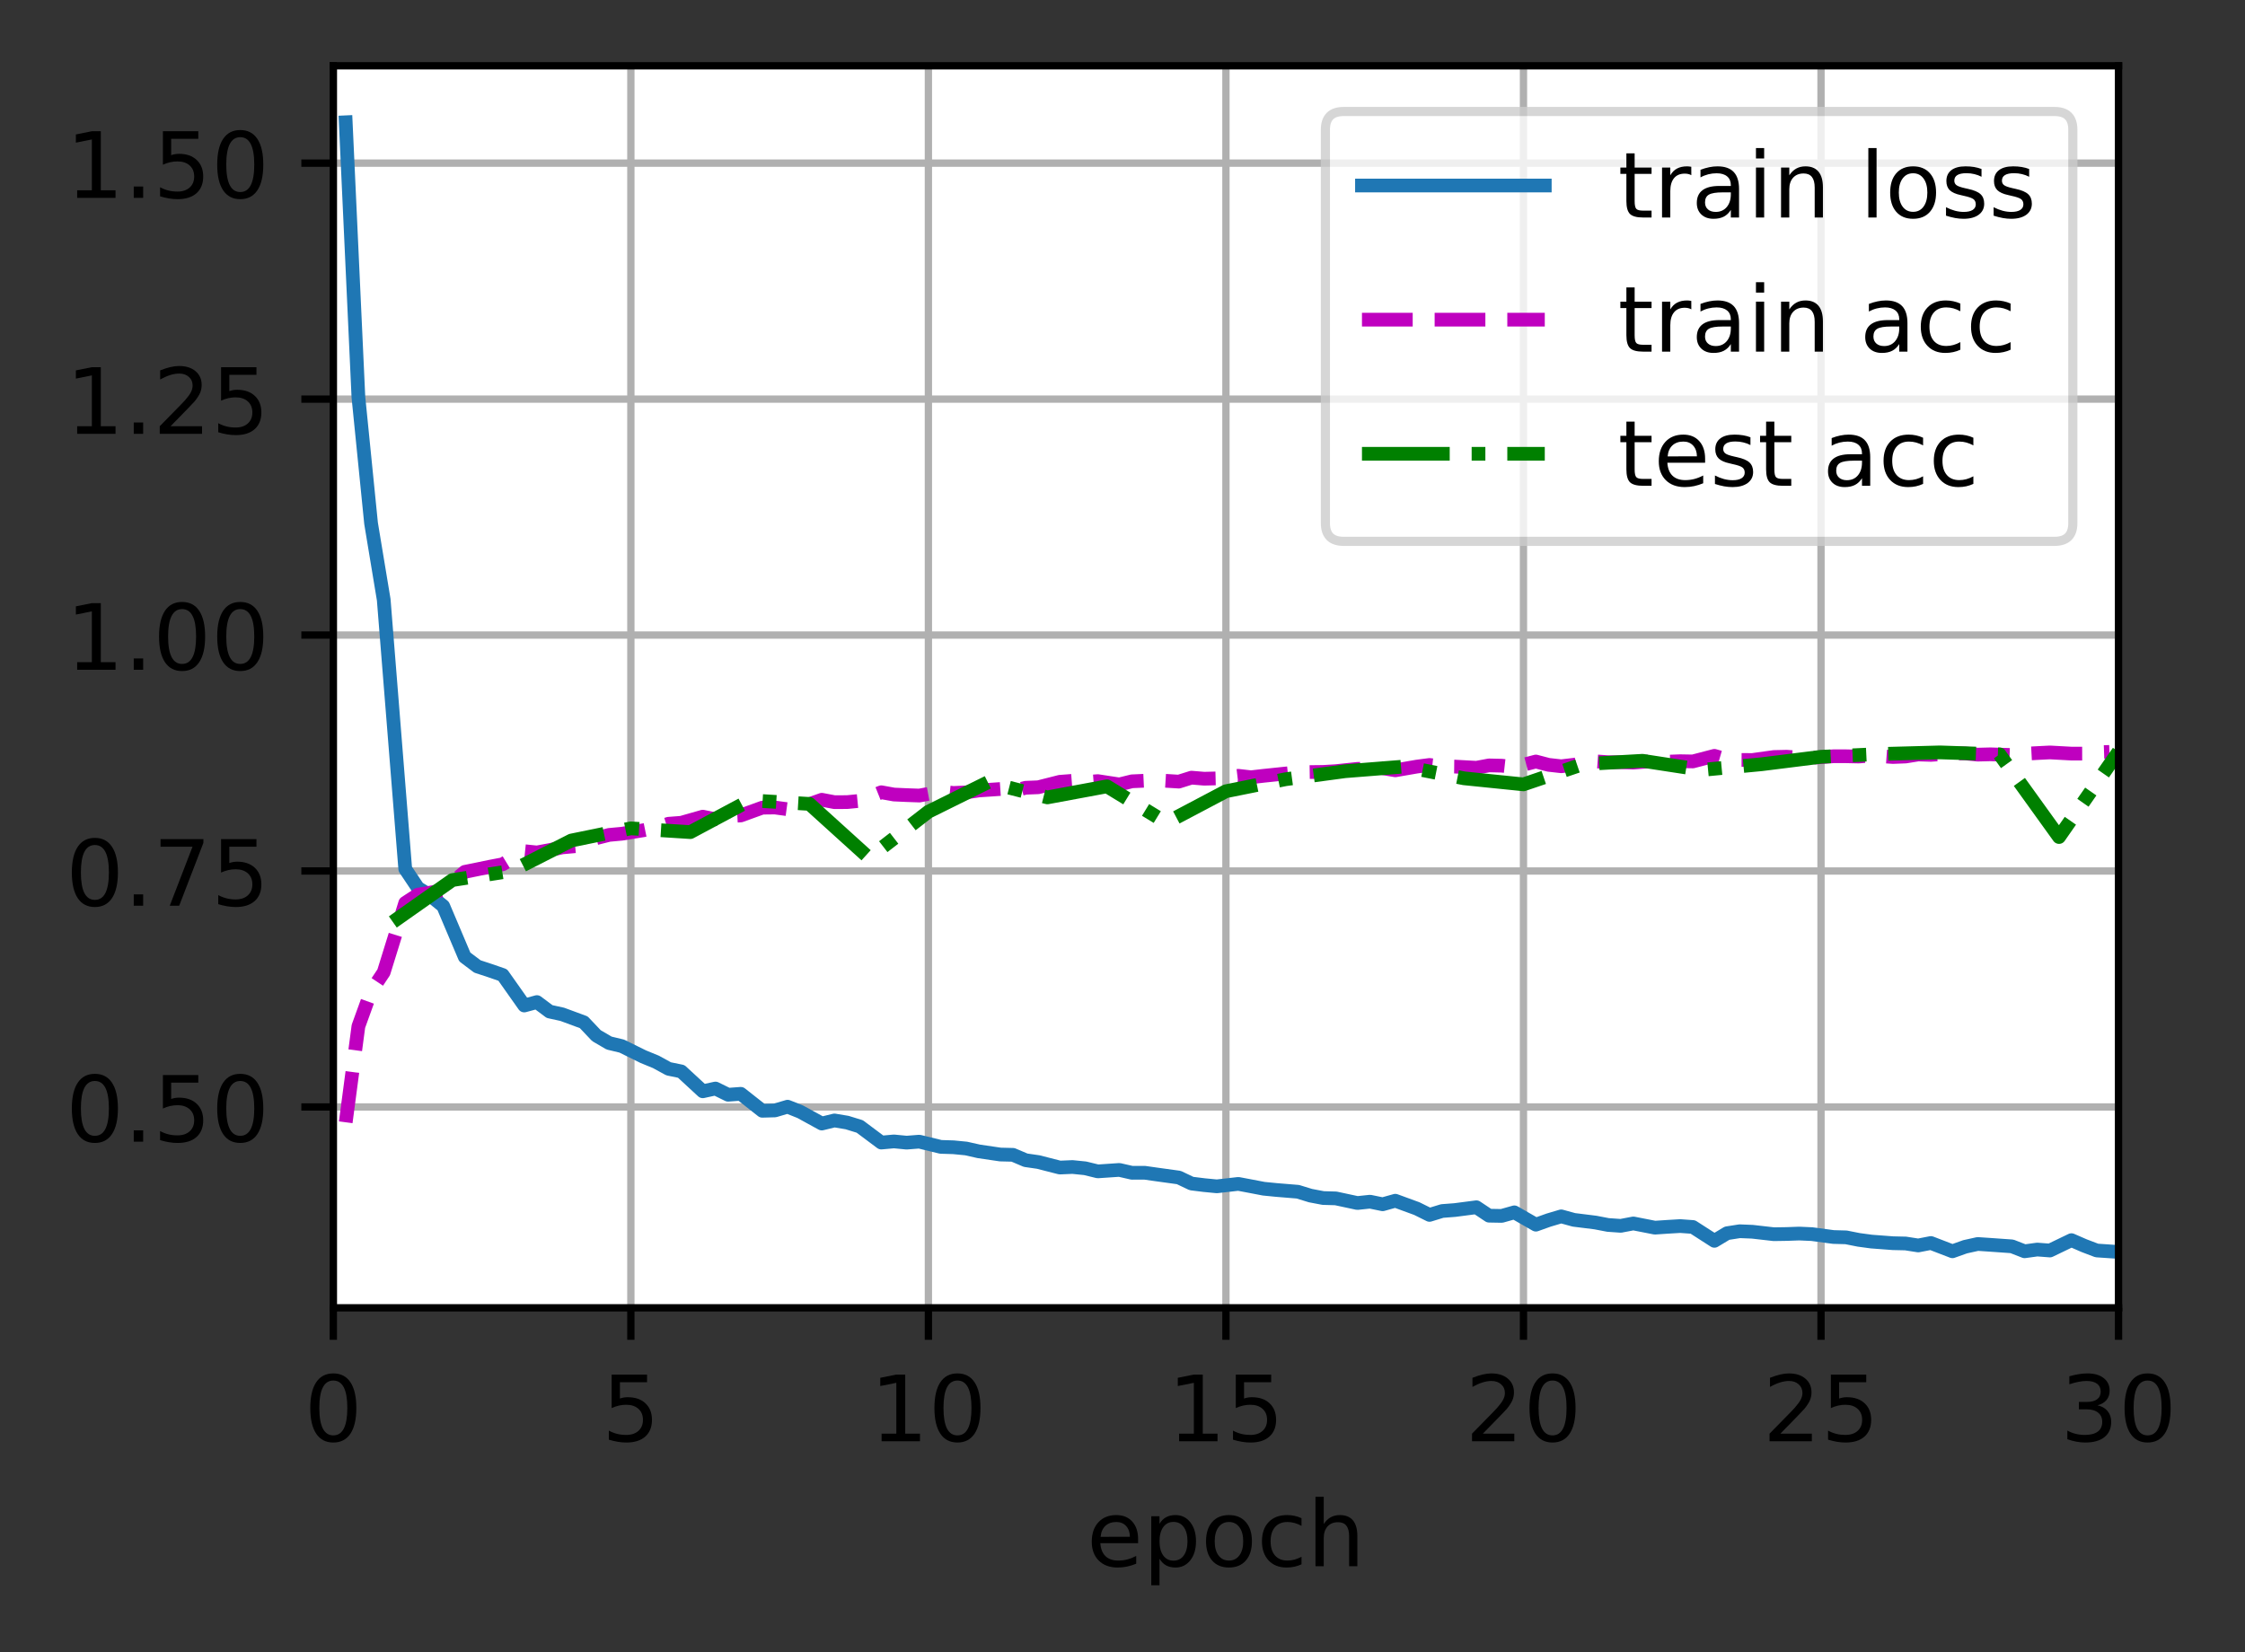 <?xml version="1.0" encoding="UTF-8"?>
<svg xmlns="http://www.w3.org/2000/svg" xmlns:xlink="http://www.w3.org/1999/xlink" width="307pt" height="226pt" viewBox="0 0 307 226" version="1.1">
<rect x="0" y="0" width="307" height="226" fill="#333333" stroke="none"/>
<defs>
<clipPath id="clip1">
  <path d="M 45.582 9 L 47 9 L 47 178.875 L 45.582 178.875 Z M 45.582 9 "/>
</clipPath>
<clipPath id="clip2">
  <path d="M 85 9 L 87 9 L 87 178.875 L 85 178.875 Z M 85 9 "/>
</clipPath>
<clipPath id="clip3">
  <path d="M 126 9 L 128 9 L 128 178.875 L 126 178.875 Z M 126 9 "/>
</clipPath>
<clipPath id="clip4">
  <path d="M 166 9 L 169 9 L 169 178.875 L 166 178.875 Z M 166 9 "/>
</clipPath>
<clipPath id="clip5">
  <path d="M 207 9 L 210 9 L 210 178.875 L 207 178.875 Z M 207 9 "/>
</clipPath>
<clipPath id="clip6">
  <path d="M 248 9 L 250 9 L 250 178.875 L 248 178.875 Z M 248 9 "/>
</clipPath>
<clipPath id="clip7">
  <path d="M 289 9 L 289.707 9 L 289.707 178.875 L 289 178.875 Z M 289 9 "/>
</clipPath>
<clipPath id="clip8">
  <path d="M 45.582 150 L 289.707 150 L 289.707 153 L 45.582 153 Z M 45.582 150 "/>
</clipPath>
<clipPath id="clip9">
  <path d="M 45.582 118 L 289.707 118 L 289.707 120 L 45.582 120 Z M 45.582 118 "/>
</clipPath>
<clipPath id="clip10">
  <path d="M 45.582 86 L 289.707 86 L 289.707 88 L 45.582 88 Z M 45.582 86 "/>
</clipPath>
<clipPath id="clip11">
  <path d="M 45.582 53 L 289.707 53 L 289.707 56 L 45.582 56 Z M 45.582 53 "/>
</clipPath>
<clipPath id="clip12">
  <path d="M 45.582 21 L 289.707 21 L 289.707 24 L 45.582 24 Z M 45.582 21 "/>
</clipPath>
<clipPath id="clip13">
  <path d="M 45.582 15 L 289.707 15 L 289.707 173 L 45.582 173 Z M 45.582 15 "/>
</clipPath>
<clipPath id="clip14">
  <path d="M 46 101 L 289.707 101 L 289.707 155 L 46 155 Z M 46 101 "/>
</clipPath>
<clipPath id="clip15">
  <path d="M 52 101 L 289.707 101 L 289.707 128 L 52 128 Z M 52 101 "/>
</clipPath>
<filter id="alpha" filterUnits="objectBoundingBox" x="0%" y="0%" width="100%" height="100%">
  <feColorMatrix type="matrix" in="SourceGraphic" values="0 0 0 0 1 0 0 0 0 1 0 0 0 0 1 0 0 0 1 0"/>
</filter>
<mask id="mask0">
  <g filter="url(#alpha)">
<rect x="0" y="0" width="307" height="226" style="fill:rgb(0%,0%,0%);fill-opacity:0.8;stroke:none;"/>
  </g>
</mask>
<clipPath id="clip16">
  <rect x="0" y="0" width="307" height="226"/>
</clipPath>
<g id="surface5" clip-path="url(#clip16)">
<path style="fill-rule:nonzero;fill:rgb(100%,100%,100%);fill-opacity:1;stroke-width:1;stroke-linecap:butt;stroke-linejoin:miter;stroke:rgb(80%,80%,80%);stroke-opacity:1;stroke-miterlimit:4;" d="M 146.997 59.234 L 224.766 59.234 C 226.1 59.234 226.766 58.569 226.766 57.234 L 226.766 14.2 C 226.766 12.866 226.1 12.2 224.766 12.2 L 146.997 12.2 C 145.662 12.2 144.997 12.866 144.997 14.2 L 144.997 57.234 C 144.997 58.569 145.662 59.234 146.997 59.234 Z M 146.997 59.234 " transform="matrix(1.25,0,0,1.25,0,0)"/>
</g>
</defs>
<g id="surface1">
<path style=" stroke:none;fill-rule:nonzero;fill:rgb(100%,100%,100%);fill-opacity:1;" d="M 45.582 178.875 L 289.707 178.875 L 289.707 9 L 45.582 9 Z M 45.582 178.875 "/>
<g clip-path="url(#clip1)" clip-rule="nonzero">
<path style="fill:none;stroke-width:0.8;stroke-linecap:square;stroke-linejoin:round;stroke:rgb(69.02%,69.02%,69.02%);stroke-opacity:1;stroke-miterlimit:4;" d="M 36.466 143.1 L 36.466 7.2 " transform="matrix(1.25,0,0,1.25,0,0)"/>
</g>
<path style="fill:none;stroke-width:0.8;stroke-linecap:butt;stroke-linejoin:round;stroke:rgb(0%,0%,0%);stroke-opacity:1;stroke-miterlimit:4;" d="M 0 0 L 0 3.5 " transform="matrix(1.25,0,0,1.25,45.582,178.875)"/>
<path style=" stroke:none;fill-rule:nonzero;fill:rgb(0%,0%,0%);fill-opacity:1;" d="M 45.578 188.824 C 44.945 188.824 44.469 189.137 44.148 189.762 C 43.828 190.383 43.668 191.324 43.668 192.578 C 43.668 193.824 43.828 194.762 44.148 195.387 C 44.469 196.012 44.945 196.324 45.578 196.324 C 46.219 196.324 46.695 196.012 47.016 195.387 C 47.336 194.762 47.496 193.824 47.496 192.578 C 47.496 191.324 47.336 190.383 47.016 189.762 C 46.695 189.137 46.219 188.824 45.578 188.824 Z M 45.578 187.848 C 46.602 187.848 47.383 188.25 47.922 189.059 C 48.461 189.867 48.727 191.039 48.727 192.578 C 48.727 194.109 48.461 195.281 47.922 196.09 C 47.383 196.898 46.602 197.301 45.578 197.301 C 44.559 197.301 43.777 196.898 43.238 196.09 C 42.699 195.281 42.43 194.109 42.43 192.578 C 42.43 191.039 42.699 189.867 43.238 189.059 C 43.777 188.25 44.559 187.848 45.578 187.848 Z M 45.578 187.848 "/>
<g clip-path="url(#clip2)" clip-rule="nonzero">
<path style="fill:none;stroke-width:0.8;stroke-linecap:square;stroke-linejoin:round;stroke:rgb(69.02%,69.02%,69.02%);stroke-opacity:1;stroke-miterlimit:4;" d="M 69.016 143.1 L 69.016 7.2 " transform="matrix(1.25,0,0,1.25,0,0)"/>
</g>
<path style="fill:none;stroke-width:0.8;stroke-linecap:butt;stroke-linejoin:round;stroke:rgb(0%,0%,0%);stroke-opacity:1;stroke-miterlimit:4;" d="M 0 0 L 0 3.5 " transform="matrix(1.25,0,0,1.25,86.27,178.875)"/>
<path style=" stroke:none;fill-rule:nonzero;fill:rgb(0%,0%,0%);fill-opacity:1;" d="M 83.641 188.012 L 88.484 188.012 L 88.484 189.051 L 84.773 189.051 L 84.773 191.281 C 84.949 191.219 85.129 191.176 85.305 191.145 C 85.484 191.113 85.664 191.102 85.844 191.102 C 86.863 191.102 87.668 191.379 88.262 191.938 C 88.855 192.492 89.156 193.246 89.156 194.199 C 89.156 195.18 88.848 195.941 88.238 196.488 C 87.629 197.031 86.766 197.301 85.656 197.301 C 85.273 197.301 84.883 197.27 84.484 197.203 C 84.09 197.137 83.68 197.039 83.258 196.91 L 83.258 195.672 C 83.625 195.871 84 196.02 84.391 196.117 C 84.781 196.215 85.195 196.262 85.633 196.262 C 86.336 196.262 86.891 196.078 87.305 195.707 C 87.715 195.336 87.922 194.836 87.922 194.199 C 87.922 193.566 87.715 193.062 87.305 192.695 C 86.891 192.324 86.336 192.137 85.633 192.137 C 85.301 192.137 84.973 192.172 84.645 192.246 C 84.316 192.32 83.984 192.434 83.641 192.59 Z M 83.641 188.012 "/>
<g clip-path="url(#clip3)" clip-rule="nonzero">
<path style="fill:none;stroke-width:0.8;stroke-linecap:square;stroke-linejoin:round;stroke:rgb(69.02%,69.02%,69.02%);stroke-opacity:1;stroke-miterlimit:4;" d="M 101.566 143.1 L 101.566 7.2 " transform="matrix(1.25,0,0,1.25,0,0)"/>
</g>
<path style="fill:none;stroke-width:0.8;stroke-linecap:butt;stroke-linejoin:round;stroke:rgb(0%,0%,0%);stroke-opacity:1;stroke-miterlimit:4;" d="M 0 0 L 0 3.5 " transform="matrix(1.25,0,0,1.25,126.957,178.875)"/>
<path style=" stroke:none;fill-rule:nonzero;fill:rgb(0%,0%,0%);fill-opacity:1;" d="M 120.555 196.086 L 122.57 196.086 L 122.57 189.133 L 120.375 189.574 L 120.375 188.449 L 122.555 188.012 L 123.789 188.012 L 123.789 196.086 L 125.805 196.086 L 125.805 197.125 L 120.555 197.125 Z M 120.555 196.086 "/>
<path style=" stroke:none;fill-rule:nonzero;fill:rgb(0%,0%,0%);fill-opacity:1;" d="M 130.93 188.824 C 130.297 188.824 129.816 189.137 129.496 189.762 C 129.18 190.383 129.02 191.324 129.02 192.578 C 129.02 193.824 129.18 194.762 129.496 195.387 C 129.816 196.012 130.297 196.324 130.93 196.324 C 131.57 196.324 132.047 196.012 132.367 195.387 C 132.688 194.762 132.848 193.824 132.848 192.578 C 132.848 191.324 132.688 190.383 132.367 189.762 C 132.047 189.137 131.57 188.824 130.93 188.824 Z M 130.93 187.848 C 131.953 187.848 132.73 188.25 133.27 189.059 C 133.809 189.867 134.078 191.039 134.078 192.578 C 134.078 194.109 133.809 195.281 133.27 196.09 C 132.73 196.898 131.953 197.301 130.93 197.301 C 129.91 197.301 129.129 196.898 128.59 196.09 C 128.051 195.281 127.781 194.109 127.781 192.578 C 127.781 191.039 128.051 189.867 128.59 189.059 C 129.129 188.25 129.91 187.848 130.93 187.848 Z M 130.93 187.848 "/>
<g clip-path="url(#clip4)" clip-rule="nonzero">
<path style="fill:none;stroke-width:0.8;stroke-linecap:square;stroke-linejoin:round;stroke:rgb(69.02%,69.02%,69.02%);stroke-opacity:1;stroke-miterlimit:4;" d="M 134.116 143.1 L 134.116 7.2 " transform="matrix(1.25,0,0,1.25,0,0)"/>
</g>
<path style="fill:none;stroke-width:0.8;stroke-linecap:butt;stroke-linejoin:round;stroke:rgb(0%,0%,0%);stroke-opacity:1;stroke-miterlimit:4;" d="M 0 0 L 0 3.5 " transform="matrix(1.25,0,0,1.25,167.645,178.875)"/>
<path style=" stroke:none;fill-rule:nonzero;fill:rgb(0%,0%,0%);fill-opacity:1;" d="M 161.242 196.086 L 163.258 196.086 L 163.258 189.133 L 161.062 189.574 L 161.062 188.449 L 163.242 188.012 L 164.477 188.012 L 164.477 196.086 L 166.492 196.086 L 166.492 197.125 L 161.242 197.125 Z M 161.242 196.086 "/>
<path style=" stroke:none;fill-rule:nonzero;fill:rgb(0%,0%,0%);fill-opacity:1;" d="M 168.992 188.012 L 173.832 188.012 L 173.832 189.051 L 170.121 189.051 L 170.121 191.281 C 170.301 191.219 170.48 191.176 170.656 191.145 C 170.836 191.113 171.016 191.102 171.195 191.102 C 172.215 191.102 173.02 191.379 173.613 191.938 C 174.207 192.492 174.504 193.246 174.504 194.199 C 174.504 195.18 174.199 195.941 173.59 196.488 C 172.98 197.031 172.117 197.301 171.008 197.301 C 170.625 197.301 170.234 197.27 169.836 197.203 C 169.441 197.137 169.031 197.039 168.609 196.91 L 168.609 195.672 C 168.977 195.871 169.352 196.02 169.742 196.117 C 170.133 196.215 170.547 196.262 170.98 196.262 C 171.688 196.262 172.242 196.078 172.652 195.707 C 173.066 195.336 173.27 194.836 173.27 194.199 C 173.27 193.566 173.066 193.062 172.652 192.695 C 172.242 192.324 171.688 192.137 170.98 192.137 C 170.652 192.137 170.324 192.172 169.996 192.246 C 169.668 192.32 169.336 192.434 168.992 192.59 Z M 168.992 188.012 "/>
<g clip-path="url(#clip5)" clip-rule="nonzero">
<path style="fill:none;stroke-width:0.8;stroke-linecap:square;stroke-linejoin:round;stroke:rgb(69.02%,69.02%,69.02%);stroke-opacity:1;stroke-miterlimit:4;" d="M 166.666 143.1 L 166.666 7.2 " transform="matrix(1.25,0,0,1.25,0,0)"/>
</g>
<path style="fill:none;stroke-width:0.8;stroke-linecap:butt;stroke-linejoin:round;stroke:rgb(0%,0%,0%);stroke-opacity:1;stroke-miterlimit:4;" d="M 0 0 L 0 3.5 " transform="matrix(1.25,0,0,1.25,208.332,178.875)"/>
<path style=" stroke:none;fill-rule:nonzero;fill:rgb(0%,0%,0%);fill-opacity:1;" d="M 202.777 196.086 L 207.078 196.086 L 207.078 197.125 L 201.297 197.125 L 201.297 196.086 C 201.762 195.602 202.398 194.953 203.207 194.137 C 204.016 193.32 204.523 192.793 204.73 192.559 C 205.125 192.113 205.398 191.738 205.555 191.434 C 205.715 191.125 205.793 190.824 205.793 190.527 C 205.793 190.043 205.625 189.648 205.281 189.344 C 204.945 189.035 204.5 188.883 203.953 188.883 C 203.57 188.883 203.16 188.949 202.73 189.086 C 202.301 189.219 201.844 189.422 201.355 189.695 L 201.355 188.449 C 201.852 188.25 202.316 188.102 202.746 188 C 203.18 187.898 203.574 187.848 203.93 187.848 C 204.875 187.848 205.629 188.082 206.188 188.555 C 206.75 189.027 207.031 189.656 207.031 190.445 C 207.031 190.82 206.961 191.176 206.82 191.512 C 206.68 191.848 206.426 192.242 206.055 192.699 C 205.953 192.816 205.629 193.156 205.086 193.723 C 204.539 194.285 203.77 195.074 202.777 196.086 Z M 202.777 196.086 "/>
<path style=" stroke:none;fill-rule:nonzero;fill:rgb(0%,0%,0%);fill-opacity:1;" d="M 212.305 188.824 C 211.672 188.824 211.191 189.137 210.871 189.762 C 210.555 190.383 210.395 191.324 210.395 192.578 C 210.395 193.824 210.555 194.762 210.871 195.387 C 211.191 196.012 211.672 196.324 212.305 196.324 C 212.945 196.324 213.422 196.012 213.742 195.387 C 214.062 194.762 214.223 193.824 214.223 192.578 C 214.223 191.324 214.062 190.383 213.742 189.762 C 213.422 189.137 212.945 188.824 212.305 188.824 Z M 212.305 187.848 C 213.328 187.848 214.105 188.25 214.645 189.059 C 215.184 189.867 215.453 191.039 215.453 192.578 C 215.453 194.109 215.184 195.281 214.645 196.09 C 214.105 196.898 213.328 197.301 212.305 197.301 C 211.285 197.301 210.504 196.898 209.965 196.09 C 209.426 195.281 209.156 194.109 209.156 192.578 C 209.156 191.039 209.426 189.867 209.965 189.059 C 210.504 188.25 211.285 187.848 212.305 187.848 Z M 212.305 187.848 "/>
<g clip-path="url(#clip6)" clip-rule="nonzero">
<path style="fill:none;stroke-width:0.8;stroke-linecap:square;stroke-linejoin:round;stroke:rgb(69.02%,69.02%,69.02%);stroke-opacity:1;stroke-miterlimit:4;" d="M 199.216 143.1 L 199.216 7.2 " transform="matrix(1.25,0,0,1.25,0,0)"/>
</g>
<path style="fill:none;stroke-width:0.8;stroke-linecap:butt;stroke-linejoin:round;stroke:rgb(0%,0%,0%);stroke-opacity:1;stroke-miterlimit:4;" d="M 0 0 L 0 3.5 " transform="matrix(1.25,0,0,1.25,249.02,178.875)"/>
<path style=" stroke:none;fill-rule:nonzero;fill:rgb(0%,0%,0%);fill-opacity:1;" d="M 243.465 196.086 L 247.766 196.086 L 247.766 197.125 L 241.984 197.125 L 241.984 196.086 C 242.449 195.602 243.086 194.953 243.895 194.137 C 244.703 193.32 245.211 192.793 245.418 192.559 C 245.812 192.113 246.086 191.738 246.242 191.434 C 246.402 191.125 246.48 190.824 246.48 190.527 C 246.48 190.043 246.312 189.648 245.969 189.344 C 245.633 189.035 245.188 188.883 244.641 188.883 C 244.258 188.883 243.848 188.949 243.418 189.086 C 242.988 189.219 242.531 189.422 242.043 189.695 L 242.043 188.449 C 242.539 188.25 243.004 188.102 243.434 188 C 243.867 187.898 244.262 187.848 244.617 187.848 C 245.562 187.848 246.316 188.082 246.875 188.555 C 247.438 189.027 247.719 189.656 247.719 190.445 C 247.719 190.82 247.648 191.176 247.508 191.512 C 247.367 191.848 247.113 192.242 246.742 192.699 C 246.641 192.816 246.316 193.156 245.773 193.723 C 245.227 194.285 244.457 195.074 243.465 196.086 Z M 243.465 196.086 "/>
<path style=" stroke:none;fill-rule:nonzero;fill:rgb(0%,0%,0%);fill-opacity:1;" d="M 250.367 188.012 L 255.207 188.012 L 255.207 189.051 L 251.496 189.051 L 251.496 191.281 C 251.676 191.219 251.855 191.176 252.031 191.145 C 252.211 191.113 252.391 191.102 252.57 191.102 C 253.59 191.102 254.395 191.379 254.988 191.938 C 255.582 192.492 255.879 193.246 255.879 194.199 C 255.879 195.18 255.574 195.941 254.965 196.488 C 254.355 197.031 253.492 197.301 252.383 197.301 C 252 197.301 251.609 197.27 251.211 197.203 C 250.816 197.137 250.406 197.039 249.984 196.91 L 249.984 195.672 C 250.352 195.871 250.727 196.02 251.117 196.117 C 251.508 196.215 251.922 196.262 252.355 196.262 C 253.062 196.262 253.617 196.078 254.027 195.707 C 254.441 195.336 254.645 194.836 254.645 194.199 C 254.645 193.566 254.441 193.062 254.027 192.695 C 253.617 192.324 253.062 192.137 252.355 192.137 C 252.027 192.137 251.699 192.172 251.371 192.246 C 251.043 192.32 250.711 192.434 250.367 192.59 Z M 250.367 188.012 "/>
<g clip-path="url(#clip7)" clip-rule="nonzero">
<path style="fill:none;stroke-width:0.8;stroke-linecap:square;stroke-linejoin:round;stroke:rgb(69.02%,69.02%,69.02%);stroke-opacity:1;stroke-miterlimit:4;" d="M 231.766 143.1 L 231.766 7.2 " transform="matrix(1.25,0,0,1.25,0,0)"/>
</g>
<path style="fill:none;stroke-width:0.8;stroke-linecap:butt;stroke-linejoin:round;stroke:rgb(0%,0%,0%);stroke-opacity:1;stroke-miterlimit:4;" d="M 0 0 L 0 3.5 " transform="matrix(1.25,0,0,1.25,289.707,178.875)"/>
<path style=" stroke:none;fill-rule:nonzero;fill:rgb(0%,0%,0%);fill-opacity:1;" d="M 286.828 192.211 C 287.414 192.336 287.875 192.598 288.207 193 C 288.539 193.398 288.703 193.891 288.703 194.477 C 288.703 195.375 288.395 196.07 287.777 196.562 C 287.16 197.055 286.281 197.301 285.141 197.301 C 284.758 197.301 284.367 197.262 283.961 197.188 C 283.555 197.113 283.137 197 282.707 196.848 L 282.707 195.66 C 283.047 195.859 283.422 196.008 283.828 196.109 C 284.234 196.211 284.66 196.262 285.105 196.262 C 285.879 196.262 286.465 196.109 286.871 195.805 C 287.277 195.5 287.477 195.059 287.477 194.477 C 287.477 193.938 287.289 193.516 286.914 193.215 C 286.539 192.91 286.016 192.762 285.344 192.762 L 284.281 192.762 L 284.281 191.746 L 285.391 191.746 C 286 191.746 286.461 191.625 286.781 191.383 C 287.105 191.141 287.266 190.793 287.266 190.336 C 287.266 189.867 287.102 189.512 286.766 189.262 C 286.438 189.008 285.961 188.883 285.344 188.883 C 285.004 188.883 284.641 188.922 284.258 188.996 C 283.867 189.066 283.445 189.18 282.98 189.336 L 282.98 188.238 C 283.449 188.105 283.887 188.008 284.297 187.945 C 284.707 187.879 285.09 187.848 285.453 187.848 C 286.391 187.848 287.129 188.059 287.672 188.484 C 288.219 188.91 288.492 189.484 288.492 190.207 C 288.492 190.711 288.348 191.141 288.059 191.488 C 287.77 191.836 287.359 192.074 286.828 192.211 Z M 286.828 192.211 "/>
<path style=" stroke:none;fill-rule:nonzero;fill:rgb(0%,0%,0%);fill-opacity:1;" d="M 293.68 188.824 C 293.047 188.824 292.566 189.137 292.246 189.762 C 291.93 190.383 291.77 191.324 291.77 192.578 C 291.77 193.824 291.93 194.762 292.246 195.387 C 292.566 196.012 293.047 196.324 293.68 196.324 C 294.32 196.324 294.797 196.012 295.117 195.387 C 295.438 194.762 295.598 193.824 295.598 192.578 C 295.598 191.324 295.438 190.383 295.117 189.762 C 294.797 189.137 294.32 188.824 293.68 188.824 Z M 293.68 187.848 C 294.703 187.848 295.48 188.25 296.02 189.059 C 296.559 189.867 296.828 191.039 296.828 192.578 C 296.828 194.109 296.559 195.281 296.02 196.09 C 295.48 196.898 294.703 197.301 293.68 197.301 C 292.66 197.301 291.879 196.898 291.34 196.09 C 290.801 195.281 290.531 194.109 290.531 192.578 C 290.531 191.039 290.801 189.867 291.34 189.059 C 291.879 188.25 292.66 187.848 293.68 187.848 Z M 293.68 187.848 "/>
<path style=" stroke:none;fill-rule:nonzero;fill:rgb(0%,0%,0%);fill-opacity:1;" d="M 155.633 210.523 L 155.633 211.07 L 150.469 211.07 C 150.52 211.844 150.754 212.434 151.172 212.84 C 151.586 213.242 152.168 213.445 152.914 213.445 C 153.344 213.445 153.762 213.395 154.164 213.289 C 154.57 213.184 154.973 213.023 155.375 212.812 L 155.375 213.875 C 154.969 214.043 154.555 214.176 154.133 214.266 C 153.711 214.355 153.281 214.398 152.844 214.398 C 151.754 214.398 150.891 214.082 150.254 213.449 C 149.617 212.812 149.297 211.953 149.297 210.871 C 149.297 209.75 149.602 208.863 150.203 208.207 C 150.809 207.551 151.625 207.223 152.648 207.223 C 153.57 207.223 154.297 207.516 154.832 208.109 C 155.367 208.699 155.633 209.504 155.633 210.523 Z M 154.512 210.191 C 154.504 209.578 154.332 209.09 153.996 208.723 C 153.66 208.355 153.215 208.172 152.664 208.172 C 152.035 208.172 151.535 208.348 151.156 208.703 C 150.781 209.059 150.566 209.555 150.508 210.199 Z M 154.512 210.191 "/>
<path style=" stroke:none;fill-rule:nonzero;fill:rgb(0%,0%,0%);fill-opacity:1;" d="M 158.562 213.195 L 158.562 216.82 L 157.434 216.82 L 157.434 207.387 L 158.562 207.387 L 158.562 208.422 C 158.801 208.016 159.098 207.715 159.457 207.52 C 159.82 207.32 160.25 207.223 160.75 207.223 C 161.578 207.223 162.254 207.551 162.773 208.211 C 163.293 208.867 163.551 209.734 163.551 210.809 C 163.551 211.883 163.293 212.75 162.773 213.41 C 162.254 214.07 161.578 214.398 160.75 214.398 C 160.25 214.398 159.82 214.301 159.457 214.102 C 159.098 213.902 158.801 213.602 158.562 213.195 Z M 162.387 210.809 C 162.387 209.984 162.215 209.336 161.875 208.867 C 161.535 208.395 161.07 208.16 160.477 208.16 C 159.879 208.16 159.414 208.395 159.074 208.867 C 158.734 209.336 158.562 209.984 158.562 210.809 C 158.562 211.633 158.734 212.281 159.074 212.754 C 159.414 213.223 159.879 213.457 160.477 213.457 C 161.07 213.457 161.535 213.223 161.875 212.754 C 162.215 212.281 162.387 211.633 162.387 210.809 Z M 162.387 210.809 "/>
<path style=" stroke:none;fill-rule:nonzero;fill:rgb(0%,0%,0%);fill-opacity:1;" d="M 168.062 208.172 C 167.461 208.172 166.984 208.406 166.633 208.879 C 166.281 209.348 166.109 209.992 166.109 210.809 C 166.109 211.625 166.281 212.27 166.629 212.742 C 166.977 213.211 167.453 213.445 168.062 213.445 C 168.66 213.445 169.133 213.211 169.484 212.738 C 169.832 212.266 170.008 211.621 170.008 210.809 C 170.008 210 169.832 209.355 169.484 208.883 C 169.133 208.41 168.66 208.172 168.062 208.172 Z M 168.062 207.223 C 169.039 207.223 169.805 207.539 170.359 208.176 C 170.922 208.809 171.199 209.688 171.199 210.809 C 171.199 211.926 170.922 212.805 170.359 213.445 C 169.805 214.082 169.039 214.398 168.062 214.398 C 167.078 214.398 166.312 214.082 165.758 213.445 C 165.203 212.805 164.922 211.926 164.922 210.809 C 164.922 209.688 165.203 208.809 165.758 208.176 C 166.312 207.539 167.078 207.223 168.062 207.223 Z M 168.062 207.223 "/>
<path style=" stroke:none;fill-rule:nonzero;fill:rgb(0%,0%,0%);fill-opacity:1;" d="M 177.98 207.648 L 177.98 208.699 C 177.66 208.523 177.344 208.391 177.023 208.305 C 176.707 208.215 176.383 208.172 176.059 208.172 C 175.328 208.172 174.762 208.402 174.359 208.867 C 173.957 209.328 173.754 209.973 173.754 210.809 C 173.754 211.645 173.957 212.293 174.359 212.754 C 174.762 213.215 175.328 213.445 176.059 213.445 C 176.383 213.445 176.707 213.402 177.023 213.316 C 177.344 213.227 177.66 213.098 177.98 212.922 L 177.98 213.961 C 177.664 214.105 177.34 214.215 177.004 214.289 C 176.672 214.363 176.312 214.398 175.934 214.398 C 174.906 214.398 174.086 214.074 173.48 213.43 C 172.875 212.781 172.57 211.906 172.57 210.809 C 172.57 209.695 172.879 208.816 173.488 208.18 C 174.102 207.539 174.941 207.223 176.008 207.223 C 176.355 207.223 176.691 207.258 177.02 207.328 C 177.352 207.398 177.668 207.504 177.98 207.648 Z M 177.98 207.648 "/>
<path style=" stroke:none;fill-rule:nonzero;fill:rgb(0%,0%,0%);fill-opacity:1;" d="M 185.617 210.094 L 185.617 214.223 L 184.492 214.223 L 184.492 210.133 C 184.492 209.484 184.367 209 184.113 208.68 C 183.863 208.359 183.484 208.199 182.98 208.199 C 182.371 208.199 181.895 208.391 181.543 208.777 C 181.195 209.164 181.02 209.691 181.02 210.359 L 181.02 214.223 L 179.891 214.223 L 179.891 204.723 L 181.02 204.723 L 181.02 208.449 C 181.289 208.035 181.605 207.73 181.969 207.527 C 182.332 207.324 182.754 207.223 183.23 207.223 C 184.016 207.223 184.609 207.465 185.012 207.949 C 185.414 208.434 185.617 209.148 185.617 210.094 Z M 185.617 210.094 "/>
<g clip-path="url(#clip8)" clip-rule="nonzero">
<path style="fill:none;stroke-width:0.8;stroke-linecap:square;stroke-linejoin:round;stroke:rgb(69.02%,69.02%,69.02%);stroke-opacity:1;stroke-miterlimit:4;" d="M 36.466 121.122 L 231.766 121.122 " transform="matrix(1.25,0,0,1.25,0,0)"/>
</g>
<path style="fill:none;stroke-width:0.8;stroke-linecap:butt;stroke-linejoin:round;stroke:rgb(0%,0%,0%);stroke-opacity:1;stroke-miterlimit:4;" d="M 0 -0.001 L -3.5 -0.001 " transform="matrix(1.25,0,0,1.25,45.582,151.403)"/>
<path style=" stroke:none;fill-rule:nonzero;fill:rgb(0%,0%,0%);fill-opacity:1;" d="M 12.973 147.852 C 12.34 147.852 11.859 148.164 11.539 148.789 C 11.223 149.414 11.062 150.352 11.062 151.605 C 11.062 152.855 11.223 153.789 11.539 154.414 C 11.859 155.039 12.34 155.352 12.973 155.352 C 13.613 155.352 14.09 155.039 14.41 154.414 C 14.73 153.789 14.891 152.855 14.891 151.605 C 14.891 150.352 14.73 149.414 14.41 148.789 C 14.09 148.164 13.613 147.852 12.973 147.852 Z M 12.973 146.875 C 13.996 146.875 14.773 147.277 15.312 148.086 C 15.852 148.895 16.125 150.066 16.125 151.605 C 16.125 153.141 15.852 154.309 15.312 155.117 C 14.773 155.926 13.996 156.328 12.973 156.328 C 11.953 156.328 11.172 155.926 10.633 155.117 C 10.094 154.309 9.824 153.141 9.824 151.605 C 9.824 150.066 10.094 148.895 10.633 148.086 C 11.172 147.277 11.953 146.875 12.973 146.875 Z M 12.973 146.875 "/>
<path style=" stroke:none;fill-rule:nonzero;fill:rgb(0%,0%,0%);fill-opacity:1;" d="M 18.289 154.602 L 19.578 154.602 L 19.578 156.152 L 18.289 156.152 Z M 18.289 154.602 "/>
<path style=" stroke:none;fill-rule:nonzero;fill:rgb(0%,0%,0%);fill-opacity:1;" d="M 22.277 147.039 L 27.117 147.039 L 27.117 148.078 L 23.406 148.078 L 23.406 150.309 C 23.582 150.25 23.762 150.203 23.941 150.172 C 24.121 150.145 24.301 150.129 24.48 150.129 C 25.496 150.129 26.301 150.406 26.895 150.965 C 27.488 151.523 27.789 152.277 27.789 153.227 C 27.789 154.207 27.48 154.973 26.871 155.516 C 26.262 156.059 25.398 156.328 24.289 156.328 C 23.906 156.328 23.516 156.297 23.121 156.23 C 22.723 156.168 22.312 156.07 21.891 155.938 L 21.891 154.699 C 22.258 154.898 22.637 155.047 23.027 155.145 C 23.418 155.242 23.828 155.289 24.266 155.289 C 24.969 155.289 25.527 155.105 25.938 154.734 C 26.348 154.367 26.555 153.863 26.555 153.227 C 26.555 152.594 26.348 152.094 25.938 151.723 C 25.527 151.352 24.969 151.164 24.266 151.164 C 23.934 151.164 23.605 151.203 23.277 151.273 C 22.949 151.348 22.617 151.461 22.277 151.617 Z M 22.277 147.039 "/>
<path style=" stroke:none;fill-rule:nonzero;fill:rgb(0%,0%,0%);fill-opacity:1;" d="M 32.852 147.852 C 32.219 147.852 31.742 148.164 31.422 148.789 C 31.102 149.414 30.941 150.352 30.941 151.605 C 30.941 152.855 31.102 153.789 31.422 154.414 C 31.742 155.039 32.219 155.352 32.852 155.352 C 33.492 155.352 33.969 155.039 34.289 154.414 C 34.609 153.789 34.77 152.855 34.77 151.605 C 34.77 150.352 34.609 149.414 34.289 148.789 C 33.969 148.164 33.492 147.852 32.852 147.852 Z M 32.852 146.875 C 33.875 146.875 34.656 147.277 35.195 148.086 C 35.734 148.895 36.004 150.066 36.004 151.605 C 36.004 153.141 35.734 154.309 35.195 155.117 C 34.656 155.926 33.875 156.328 32.852 156.328 C 31.832 156.328 31.051 155.926 30.512 155.117 C 29.973 154.309 29.703 153.141 29.703 151.605 C 29.703 150.066 29.973 148.895 30.512 148.086 C 31.051 147.277 31.832 146.875 32.852 146.875 Z M 32.852 146.875 "/>
<g clip-path="url(#clip9)" clip-rule="nonzero">
<path style="fill:none;stroke-width:0.8;stroke-linecap:square;stroke-linejoin:round;stroke:rgb(69.02%,69.02%,69.02%);stroke-opacity:1;stroke-miterlimit:4;" d="M 36.466 95.303 L 231.766 95.303 " transform="matrix(1.25,0,0,1.25,0,0)"/>
</g>
<path style="fill:none;stroke-width:0.8;stroke-linecap:butt;stroke-linejoin:round;stroke:rgb(0%,0%,0%);stroke-opacity:1;stroke-miterlimit:4;" d="M 0 -0.002 L -3.5 -0.002 " transform="matrix(1.25,0,0,1.25,45.582,119.131)"/>
<path style=" stroke:none;fill-rule:nonzero;fill:rgb(0%,0%,0%);fill-opacity:1;" d="M 12.973 115.578 C 12.34 115.578 11.859 115.891 11.539 116.516 C 11.223 117.141 11.062 118.078 11.062 119.332 C 11.062 120.582 11.223 121.52 11.539 122.145 C 11.859 122.77 12.34 123.082 12.973 123.082 C 13.613 123.082 14.09 122.77 14.41 122.145 C 14.73 121.52 14.891 120.582 14.891 119.332 C 14.891 118.078 14.73 117.141 14.41 116.516 C 14.09 115.891 13.613 115.578 12.973 115.578 Z M 12.973 114.602 C 13.996 114.602 14.773 115.008 15.312 115.816 C 15.852 116.621 16.125 117.797 16.125 119.332 C 16.125 120.867 15.852 122.039 15.312 122.848 C 14.773 123.652 13.996 124.059 12.973 124.059 C 11.953 124.059 11.172 123.652 10.633 122.848 C 10.094 122.039 9.824 120.867 9.824 119.332 C 9.824 117.797 10.094 116.621 10.633 115.816 C 11.172 115.008 11.953 114.602 12.973 114.602 Z M 12.973 114.602 "/>
<path style=" stroke:none;fill-rule:nonzero;fill:rgb(0%,0%,0%);fill-opacity:1;" d="M 18.289 122.328 L 19.578 122.328 L 19.578 123.879 L 18.289 123.879 Z M 18.289 122.328 "/>
<path style=" stroke:none;fill-rule:nonzero;fill:rgb(0%,0%,0%);fill-opacity:1;" d="M 21.953 114.766 L 27.812 114.766 L 27.812 115.293 L 24.504 123.879 L 23.215 123.879 L 26.328 115.805 L 21.953 115.805 Z M 21.953 114.766 "/>
<path style=" stroke:none;fill-rule:nonzero;fill:rgb(0%,0%,0%);fill-opacity:1;" d="M 30.23 114.766 L 35.07 114.766 L 35.07 115.805 L 31.359 115.805 L 31.359 118.039 C 31.535 117.977 31.715 117.93 31.895 117.902 C 32.074 117.871 32.254 117.855 32.434 117.855 C 33.449 117.855 34.254 118.137 34.848 118.691 C 35.441 119.25 35.742 120.004 35.742 120.957 C 35.742 121.938 35.434 122.699 34.824 123.242 C 34.215 123.785 33.352 124.059 32.242 124.059 C 31.859 124.059 31.469 124.023 31.074 123.961 C 30.676 123.895 30.266 123.797 29.844 123.668 L 29.844 122.426 C 30.211 122.625 30.59 122.773 30.98 122.871 C 31.371 122.969 31.781 123.02 32.219 123.02 C 32.922 123.02 33.48 122.832 33.891 122.465 C 34.301 122.094 34.508 121.59 34.508 120.957 C 34.508 120.32 34.301 119.82 33.891 119.449 C 33.48 119.078 32.922 118.895 32.219 118.895 C 31.887 118.895 31.559 118.93 31.23 119.004 C 30.902 119.074 30.57 119.191 30.23 119.344 Z M 30.23 114.766 "/>
<g clip-path="url(#clip10)" clip-rule="nonzero">
<path style="fill:none;stroke-width:0.8;stroke-linecap:square;stroke-linejoin:round;stroke:rgb(69.02%,69.02%,69.02%);stroke-opacity:1;stroke-miterlimit:4;" d="M 36.466 69.487 L 231.766 69.487 " transform="matrix(1.25,0,0,1.25,0,0)"/>
</g>
<path style="fill:none;stroke-width:0.8;stroke-linecap:butt;stroke-linejoin:round;stroke:rgb(0%,0%,0%);stroke-opacity:1;stroke-miterlimit:4;" d="M 0 0.001 L -3.5 0.001 " transform="matrix(1.25,0,0,1.25,45.582,86.858)"/>
<path style=" stroke:none;fill-rule:nonzero;fill:rgb(0%,0%,0%);fill-opacity:1;" d="M 10.551 90.57 L 12.562 90.57 L 12.562 83.617 L 10.375 84.059 L 10.375 82.934 L 12.555 82.496 L 13.785 82.496 L 13.785 90.57 L 15.797 90.57 L 15.797 91.609 L 10.551 91.609 Z M 10.551 90.57 "/>
<path style=" stroke:none;fill-rule:nonzero;fill:rgb(0%,0%,0%);fill-opacity:1;" d="M 18.289 90.059 L 19.578 90.059 L 19.578 91.609 L 18.289 91.609 Z M 18.289 90.059 "/>
<path style=" stroke:none;fill-rule:nonzero;fill:rgb(0%,0%,0%);fill-opacity:1;" d="M 24.898 83.309 C 24.266 83.309 23.789 83.621 23.469 84.246 C 23.148 84.867 22.988 85.809 22.988 87.062 C 22.988 88.309 23.148 89.246 23.469 89.871 C 23.789 90.496 24.266 90.809 24.898 90.809 C 25.539 90.809 26.016 90.496 26.336 89.871 C 26.656 89.246 26.816 88.309 26.816 87.062 C 26.816 85.809 26.656 84.867 26.336 84.246 C 26.016 83.621 25.539 83.309 24.898 83.309 Z M 24.898 82.332 C 25.922 82.332 26.703 82.734 27.242 83.543 C 27.781 84.352 28.051 85.523 28.051 87.062 C 28.051 88.594 27.781 89.766 27.242 90.574 C 26.703 91.383 25.922 91.785 24.898 91.785 C 23.879 91.785 23.098 91.383 22.559 90.574 C 22.02 89.766 21.75 88.594 21.75 87.062 C 21.75 85.523 22.02 84.352 22.559 83.543 C 23.098 82.734 23.879 82.332 24.898 82.332 Z M 24.898 82.332 "/>
<path style=" stroke:none;fill-rule:nonzero;fill:rgb(0%,0%,0%);fill-opacity:1;" d="M 32.852 83.309 C 32.219 83.309 31.742 83.621 31.422 84.246 C 31.102 84.867 30.941 85.809 30.941 87.062 C 30.941 88.309 31.102 89.246 31.422 89.871 C 31.742 90.496 32.219 90.809 32.852 90.809 C 33.492 90.809 33.969 90.496 34.289 89.871 C 34.609 89.246 34.77 88.309 34.77 87.062 C 34.77 85.809 34.609 84.867 34.289 84.246 C 33.969 83.621 33.492 83.309 32.852 83.309 Z M 32.852 82.332 C 33.875 82.332 34.656 82.734 35.195 83.543 C 35.734 84.352 36.004 85.523 36.004 87.062 C 36.004 88.594 35.734 89.766 35.195 90.574 C 34.656 91.383 33.875 91.785 32.852 91.785 C 31.832 91.785 31.051 91.383 30.512 90.574 C 29.973 89.766 29.703 88.594 29.703 87.062 C 29.703 85.523 29.973 84.352 30.512 83.543 C 31.051 82.734 31.832 82.332 32.852 82.332 Z M 32.852 82.332 "/>
<g clip-path="url(#clip11)" clip-rule="nonzero">
<path style="fill:none;stroke-width:0.8;stroke-linecap:square;stroke-linejoin:round;stroke:rgb(69.02%,69.02%,69.02%);stroke-opacity:1;stroke-miterlimit:4;" d="M 36.466 43.669 L 231.766 43.669 " transform="matrix(1.25,0,0,1.25,0,0)"/>
</g>
<path style="fill:none;stroke-width:0.8;stroke-linecap:butt;stroke-linejoin:round;stroke:rgb(0%,0%,0%);stroke-opacity:1;stroke-miterlimit:4;" d="M 0 -0 L -3.5 -0 " transform="matrix(1.25,0,0,1.25,45.582,54.586)"/>
<path style=" stroke:none;fill-rule:nonzero;fill:rgb(0%,0%,0%);fill-opacity:1;" d="M 10.551 58.297 L 12.562 58.297 L 12.562 51.344 L 10.375 51.785 L 10.375 50.66 L 12.555 50.223 L 13.785 50.223 L 13.785 58.297 L 15.797 58.297 L 15.797 59.336 L 10.551 59.336 Z M 10.551 58.297 "/>
<path style=" stroke:none;fill-rule:nonzero;fill:rgb(0%,0%,0%);fill-opacity:1;" d="M 18.289 57.785 L 19.578 57.785 L 19.578 59.336 L 18.289 59.336 Z M 18.289 57.785 "/>
<path style=" stroke:none;fill-rule:nonzero;fill:rgb(0%,0%,0%);fill-opacity:1;" d="M 23.324 58.297 L 27.629 58.297 L 27.629 59.336 L 21.844 59.336 L 21.844 58.297 C 22.309 57.812 22.945 57.164 23.754 56.348 C 24.562 55.531 25.07 55.004 25.277 54.77 C 25.672 54.324 25.949 53.949 26.105 53.645 C 26.262 53.336 26.34 53.035 26.34 52.738 C 26.34 52.254 26.172 51.859 25.832 51.555 C 25.492 51.246 25.047 51.094 24.504 51.094 C 24.117 51.094 23.707 51.16 23.277 51.297 C 22.848 51.43 22.391 51.633 21.902 51.906 L 21.902 50.66 C 22.398 50.461 22.863 50.312 23.293 50.211 C 23.727 50.109 24.121 50.059 24.48 50.059 C 25.422 50.059 26.176 50.293 26.738 50.766 C 27.297 51.238 27.578 51.867 27.578 52.656 C 27.578 53.031 27.508 53.387 27.367 53.723 C 27.227 54.059 26.973 54.453 26.602 54.91 C 26.5 55.027 26.176 55.367 25.633 55.934 C 25.086 56.496 24.316 57.285 23.324 58.297 Z M 23.324 58.297 "/>
<path style=" stroke:none;fill-rule:nonzero;fill:rgb(0%,0%,0%);fill-opacity:1;" d="M 30.23 50.223 L 35.07 50.223 L 35.07 51.262 L 31.359 51.262 L 31.359 53.492 C 31.535 53.434 31.715 53.387 31.895 53.355 C 32.074 53.328 32.254 53.312 32.434 53.312 C 33.449 53.312 34.254 53.59 34.848 54.148 C 35.441 54.703 35.742 55.461 35.742 56.41 C 35.742 57.391 35.434 58.152 34.824 58.699 C 34.215 59.242 33.352 59.512 32.242 59.512 C 31.859 59.512 31.469 59.48 31.074 59.414 C 30.676 59.352 30.266 59.254 29.844 59.121 L 29.844 57.883 C 30.211 58.082 30.59 58.23 30.98 58.328 C 31.371 58.426 31.781 58.473 32.219 58.473 C 32.922 58.473 33.48 58.289 33.891 57.918 C 34.301 57.551 34.508 57.047 34.508 56.41 C 34.508 55.777 34.301 55.273 33.891 54.906 C 33.48 54.535 32.922 54.348 32.219 54.348 C 31.887 54.348 31.559 54.387 31.23 54.457 C 30.902 54.531 30.57 54.645 30.23 54.801 Z M 30.23 50.223 "/>
<g clip-path="url(#clip12)" clip-rule="nonzero">
<path style="fill:none;stroke-width:0.8;stroke-linecap:square;stroke-linejoin:round;stroke:rgb(69.02%,69.02%,69.02%);stroke-opacity:1;stroke-miterlimit:4;" d="M 36.466 17.85 L 231.766 17.85 " transform="matrix(1.25,0,0,1.25,0,0)"/>
</g>
<path style="fill:none;stroke-width:0.8;stroke-linecap:butt;stroke-linejoin:round;stroke:rgb(0%,0%,0%);stroke-opacity:1;stroke-miterlimit:4;" d="M 0 -0.001 L -3.5 -0.001 " transform="matrix(1.25,0,0,1.25,45.582,22.314)"/>
<path style=" stroke:none;fill-rule:nonzero;fill:rgb(0%,0%,0%);fill-opacity:1;" d="M 10.551 26.027 L 12.562 26.027 L 12.562 19.074 L 10.375 19.512 L 10.375 18.391 L 12.555 17.949 L 13.785 17.949 L 13.785 26.027 L 15.797 26.027 L 15.797 27.062 L 10.551 27.062 Z M 10.551 26.027 "/>
<path style=" stroke:none;fill-rule:nonzero;fill:rgb(0%,0%,0%);fill-opacity:1;" d="M 18.289 25.512 L 19.578 25.512 L 19.578 27.062 L 18.289 27.062 Z M 18.289 25.512 "/>
<path style=" stroke:none;fill-rule:nonzero;fill:rgb(0%,0%,0%);fill-opacity:1;" d="M 22.277 17.949 L 27.117 17.949 L 27.117 18.988 L 23.406 18.988 L 23.406 21.223 C 23.582 21.16 23.762 21.113 23.941 21.086 C 24.121 21.055 24.301 21.039 24.48 21.039 C 25.496 21.039 26.301 21.316 26.895 21.875 C 27.488 22.434 27.789 23.188 27.789 24.141 C 27.789 25.121 27.48 25.883 26.871 26.426 C 26.262 26.969 25.398 27.242 24.289 27.242 C 23.906 27.242 23.516 27.207 23.121 27.145 C 22.723 27.078 22.312 26.98 21.891 26.852 L 21.891 25.609 C 22.258 25.809 22.637 25.957 23.027 26.055 C 23.418 26.152 23.828 26.203 24.266 26.203 C 24.969 26.203 25.527 26.016 25.938 25.648 C 26.348 25.277 26.555 24.773 26.555 24.141 C 26.555 23.504 26.348 23.004 25.938 22.633 C 25.527 22.262 24.969 22.078 24.266 22.078 C 23.934 22.078 23.605 22.113 23.277 22.188 C 22.949 22.258 22.617 22.371 22.277 22.527 Z M 22.277 17.949 "/>
<path style=" stroke:none;fill-rule:nonzero;fill:rgb(0%,0%,0%);fill-opacity:1;" d="M 32.852 18.762 C 32.219 18.762 31.742 19.074 31.422 19.699 C 31.102 20.324 30.941 21.262 30.941 22.516 C 30.941 23.766 31.102 24.703 31.422 25.328 C 31.742 25.953 32.219 26.266 32.852 26.266 C 33.492 26.266 33.969 25.953 34.289 25.328 C 34.609 24.703 34.77 23.766 34.77 22.516 C 34.77 21.262 34.609 20.324 34.289 19.699 C 33.969 19.074 33.492 18.762 32.852 18.762 Z M 32.852 17.785 C 33.875 17.785 34.656 18.191 35.195 19 C 35.734 19.805 36.004 20.977 36.004 22.516 C 36.004 24.051 35.734 25.223 35.195 26.031 C 34.656 26.836 33.875 27.242 32.852 27.242 C 31.832 27.242 31.051 26.836 30.512 26.031 C 29.973 25.223 29.703 24.051 29.703 22.516 C 29.703 20.977 29.973 19.805 30.512 19 C 31.051 18.191 31.832 17.785 32.852 17.785 Z M 32.852 17.785 "/>
<g clip-path="url(#clip13)" clip-rule="nonzero">
<path style="fill:none;stroke-width:1.5;stroke-linecap:square;stroke-linejoin:round;stroke:rgb(12.157%,46.667%,70.588%);stroke-opacity:1;stroke-miterlimit:4;" d="M 37.822 13.378 L 39.209 43.453 L 40.594 57.263 L 41.978 65.619 L 44.334 95.081 L 45.719 97.153 L 47.103 98.019 L 48.487 99.144 L 50.844 104.709 L 52.228 105.75 L 53.612 106.206 L 54.997 106.684 L 57.353 110.022 L 58.737 109.647 L 60.122 110.684 L 61.509 110.987 L 63.862 111.856 L 65.247 113.319 L 66.634 114.131 L 68.019 114.463 L 70.372 115.622 L 71.759 116.191 L 73.144 116.95 L 74.528 117.234 L 76.884 119.409 L 78.269 119.106 L 79.653 119.787 L 81.037 119.684 L 83.394 121.541 L 84.778 121.503 L 86.162 121.094 L 87.547 121.647 L 89.903 122.938 L 91.287 122.6 L 92.672 122.831 L 94.059 123.259 L 96.412 125.019 L 97.797 124.894 L 99.184 125.028 L 100.569 124.919 L 102.922 125.491 L 104.309 125.534 L 105.694 125.669 L 107.078 125.981 L 109.434 126.328 L 110.819 126.362 L 112.203 126.95 L 113.588 127.15 L 115.944 127.753 L 117.328 127.694 L 118.713 127.834 L 120.097 128.172 L 122.453 128.012 L 123.838 128.328 L 125.222 128.322 L 126.609 128.519 L 128.963 128.844 L 130.347 129.503 L 131.734 129.675 L 133.119 129.809 L 135.472 129.541 L 136.859 129.803 L 138.244 130.069 L 139.628 130.206 L 141.984 130.4 L 143.369 130.825 L 144.753 131.088 L 146.137 131.128 L 148.494 131.634 L 149.878 131.488 L 151.262 131.772 L 152.647 131.384 L 155.003 132.247 L 156.387 132.934 L 157.772 132.509 L 159.159 132.403 L 161.512 132.097 L 162.897 133.019 L 164.284 133.044 L 165.669 132.653 L 168.022 134.003 L 169.409 133.506 L 170.794 133.094 L 172.178 133.475 L 174.534 133.769 L 175.919 134.034 L 177.303 134.131 L 178.688 133.869 L 181.044 134.331 L 182.428 134.238 L 183.812 134.156 L 185.197 134.256 L 187.553 135.772 L 188.938 134.938 L 190.322 134.722 L 191.709 134.778 L 194.062 135.047 L 195.447 135.025 L 196.834 134.975 L 198.219 135.037 L 200.572 135.353 L 201.959 135.391 L 203.344 135.666 L 204.728 135.853 L 207.084 136.031 L 208.469 136.062 L 209.853 136.278 L 211.238 136.009 L 213.594 136.916 L 214.978 136.422 L 216.363 136.116 L 217.747 136.209 L 220.103 136.375 L 221.488 136.916 L 222.872 136.725 L 224.259 136.831 L 226.613 135.697 L 227.997 136.3 L 229.384 136.828 L 230.769 136.922 " transform="matrix(1.25,0,0,1.25,0,0)"/>
</g>
<g clip-path="url(#clip14)" clip-rule="nonzero">
<path style="fill:none;stroke-width:1.5;stroke-linecap:butt;stroke-linejoin:round;stroke:rgb(74.902%,0%,74.902%);stroke-opacity:1;stroke-dasharray:5.55,2.4;stroke-miterlimit:4;" d="M 37.822 122.8 L 39.209 112.297 L 40.594 108.469 L 41.978 106.388 L 44.334 98.797 L 45.719 97.894 L 47.103 97.666 L 48.487 97.391 L 50.844 95.4 L 52.228 95.119 L 53.612 94.831 L 54.997 94.569 L 57.353 93.134 L 58.737 93.275 L 60.122 93.016 L 61.509 92.719 L 63.862 92.506 L 65.247 91.706 L 66.634 91.356 L 68.019 91.228 L 70.372 90.85 L 71.759 90.566 L 73.144 90.134 L 74.528 90.028 L 76.884 89.359 L 78.269 89.644 L 79.653 89.303 L 81.037 89.228 L 83.394 88.375 L 84.778 88.359 L 86.162 88.547 L 87.547 88.347 L 89.903 87.509 L 91.287 87.772 L 92.672 87.766 L 94.059 87.631 L 96.412 86.688 L 97.797 86.938 L 99.184 87 L 100.569 87.05 L 102.922 86.616 L 104.309 86.766 L 105.694 86.703 L 107.078 86.494 L 109.434 86.334 L 110.819 86.547 L 112.203 86.197 L 113.588 86.141 L 115.944 85.544 L 117.328 85.438 L 118.713 85.578 L 120.097 85.469 L 122.453 85.831 L 123.838 85.491 L 125.222 85.428 L 126.609 85.378 L 128.963 85.525 L 130.347 85.091 L 131.734 85.206 L 133.119 85.172 L 135.472 84.888 L 136.859 85.047 L 138.244 84.888 L 139.628 84.744 L 141.984 84.5 L 143.369 84.478 L 144.753 84.463 L 146.137 84.381 L 148.494 84.131 L 149.878 84.088 L 151.262 84.053 L 152.647 84.287 L 155.003 83.881 L 156.387 83.7 L 157.772 83.866 L 159.159 83.881 L 161.512 84.009 L 162.897 83.75 L 164.284 83.781 L 165.669 83.938 L 168.022 83.325 L 169.409 83.688 L 170.794 83.844 L 172.178 83.681 L 174.534 83.306 L 175.919 83.4 L 177.303 83.4 L 178.688 83.444 L 181.044 83.259 L 182.428 83.344 L 183.812 83.291 L 185.197 83.316 L 187.553 82.703 L 188.938 83.103 L 190.322 83.153 L 191.709 83.159 L 194.062 82.831 L 195.447 82.8 L 196.834 82.897 L 198.219 82.916 L 200.572 82.75 L 201.959 82.75 L 203.344 82.781 L 204.728 82.669 L 207.084 82.831 L 208.469 82.778 L 209.853 82.556 L 211.238 82.597 L 213.594 82.438 L 214.978 82.438 L 216.363 82.572 L 217.747 82.537 L 220.103 82.612 L 221.488 82.475 L 222.872 82.4 L 224.259 82.331 L 226.613 82.459 L 227.997 82.456 L 229.384 82.322 L 230.769 82.272 " transform="matrix(1.25,0,0,1.25,0,0)"/>
</g>
<g clip-path="url(#clip15)" clip-rule="nonzero">
<path style="fill:none;stroke-width:1.5;stroke-linecap:butt;stroke-linejoin:round;stroke:rgb(0%,50.196%,0%);stroke-opacity:1;stroke-dasharray:9.6,2.4,1.5,2.4;stroke-miterlimit:4;" d="M 42.975 100.881 L 49.484 96.297 L 55.997 95.284 L 62.506 91.969 L 69.016 90.638 L 75.525 91.05 L 82.034 87.569 L 88.547 87.963 L 95.056 93.859 L 101.566 88.819 L 108.075 85.597 L 114.584 87.25 L 121.097 86.041 L 127.606 90.016 L 134.116 86.578 L 140.625 85.266 L 147.134 84.388 L 153.647 83.872 L 160.156 85.162 L 166.666 85.825 L 173.175 83.616 L 179.684 83.244 L 186.197 84.244 L 192.706 83.625 L 199.216 82.809 L 205.725 82.5 L 212.234 82.325 L 218.747 82.541 L 225.256 91.588 L 231.766 82.25 " transform="matrix(1.25,0,0,1.25,0,0)"/>
</g>
<path style="fill:none;stroke-width:0.8;stroke-linecap:square;stroke-linejoin:miter;stroke:rgb(0%,0%,0%);stroke-opacity:1;stroke-miterlimit:4;" d="M 36.466 143.1 L 36.466 7.2 " transform="matrix(1.25,0,0,1.25,0,0)"/>
<path style="fill:none;stroke-width:0.8;stroke-linecap:square;stroke-linejoin:miter;stroke:rgb(0%,0%,0%);stroke-opacity:1;stroke-miterlimit:4;" d="M 231.766 143.1 L 231.766 7.2 " transform="matrix(1.25,0,0,1.25,0,0)"/>
<path style="fill:none;stroke-width:0.8;stroke-linecap:square;stroke-linejoin:miter;stroke:rgb(0%,0%,0%);stroke-opacity:1;stroke-miterlimit:4;" d="M 36.466 143.1 L 231.766 143.1 " transform="matrix(1.25,0,0,1.25,0,0)"/>
<path style="fill:none;stroke-width:0.8;stroke-linecap:square;stroke-linejoin:miter;stroke:rgb(0%,0%,0%);stroke-opacity:1;stroke-miterlimit:4;" d="M 36.466 7.2 L 231.766 7.2 " transform="matrix(1.25,0,0,1.25,0,0)"/>
<use xlink:href="#surface5" mask="url(#mask0)"/>
<path style="fill:none;stroke-width:1.5;stroke-linecap:square;stroke-linejoin:round;stroke:rgb(12.157%,46.667%,70.588%);stroke-opacity:1;stroke-miterlimit:4;" d="M 148.997 20.3 L 168.997 20.3 " transform="matrix(1.25,0,0,1.25,0,0)"/>
<path style=" stroke:none;fill-rule:nonzero;fill:rgb(0%,0%,0%);fill-opacity:1;" d="M 223.535 20.973 L 223.535 22.914 L 225.848 22.914 L 225.848 23.785 L 223.535 23.785 L 223.535 27.496 C 223.535 28.055 223.609 28.41 223.766 28.57 C 223.914 28.73 224.227 28.809 224.695 28.809 L 225.848 28.809 L 225.848 29.75 L 224.695 29.75 C 223.828 29.75 223.23 29.586 222.898 29.266 C 222.57 28.941 222.406 28.352 222.406 27.496 L 222.406 23.785 L 221.582 23.785 L 221.582 22.914 L 222.406 22.914 L 222.406 20.973 Z M 223.535 20.973 "/>
<path style=" stroke:none;fill-rule:nonzero;fill:rgb(0%,0%,0%);fill-opacity:1;" d="M 231.285 23.961 C 231.16 23.887 231.023 23.836 230.875 23.801 C 230.727 23.766 230.562 23.75 230.383 23.75 C 229.75 23.75 229.262 23.953 228.922 24.367 C 228.582 24.781 228.41 25.375 228.41 26.148 L 228.41 29.75 L 227.281 29.75 L 227.281 22.914 L 228.41 22.914 L 228.41 23.977 C 228.648 23.559 228.957 23.25 229.332 23.051 C 229.711 22.848 230.172 22.75 230.715 22.75 C 230.789 22.75 230.875 22.754 230.969 22.766 C 231.062 22.773 231.168 22.789 231.281 22.809 Z M 231.285 23.961 "/>
<path style=" stroke:none;fill-rule:nonzero;fill:rgb(0%,0%,0%);fill-opacity:1;" d="M 235.57 26.312 C 234.664 26.312 234.035 26.418 233.684 26.625 C 233.336 26.832 233.16 27.184 233.16 27.688 C 233.16 28.086 233.289 28.402 233.555 28.637 C 233.816 28.867 234.172 28.984 234.625 28.984 C 235.246 28.984 235.746 28.766 236.125 28.324 C 236.5 27.883 236.688 27.293 236.688 26.562 L 236.688 26.312 Z M 237.812 25.848 L 237.812 29.75 L 236.688 29.75 L 236.688 28.711 C 236.434 29.125 236.113 29.43 235.73 29.629 C 235.348 29.828 234.879 29.926 234.324 29.926 C 233.625 29.926 233.07 29.73 232.656 29.336 C 232.242 28.941 232.035 28.418 232.035 27.758 C 232.035 26.988 232.293 26.41 232.809 26.02 C 233.324 25.629 234.09 25.434 235.113 25.434 L 236.688 25.434 L 236.688 25.324 C 236.688 24.805 236.52 24.406 236.18 24.125 C 235.84 23.84 235.363 23.699 234.746 23.699 C 234.355 23.699 233.977 23.746 233.605 23.84 C 233.234 23.934 232.879 24.074 232.539 24.262 L 232.539 23.223 C 232.949 23.062 233.348 22.945 233.734 22.867 C 234.121 22.789 234.496 22.75 234.863 22.75 C 235.852 22.75 236.59 23.004 237.078 23.52 C 237.566 24.031 237.812 24.805 237.812 25.848 Z M 237.812 25.848 "/>
<path style=" stroke:none;fill-rule:nonzero;fill:rgb(0%,0%,0%);fill-opacity:1;" d="M 240.125 22.914 L 241.246 22.914 L 241.246 29.75 L 240.125 29.75 Z M 240.125 20.25 L 241.246 20.25 L 241.246 21.676 L 240.125 21.676 Z M 240.125 20.25 "/>
<path style=" stroke:none;fill-rule:nonzero;fill:rgb(0%,0%,0%);fill-opacity:1;" d="M 249.281 25.621 L 249.281 29.75 L 248.156 29.75 L 248.156 25.66 C 248.156 25.012 248.031 24.527 247.777 24.207 C 247.527 23.887 247.148 23.727 246.645 23.727 C 246.035 23.727 245.559 23.918 245.207 24.305 C 244.859 24.691 244.684 25.219 244.684 25.887 L 244.684 29.75 L 243.555 29.75 L 243.555 22.914 L 244.684 22.914 L 244.684 23.977 C 244.953 23.562 245.27 23.258 245.633 23.055 C 245.996 22.852 246.418 22.75 246.895 22.75 C 247.68 22.75 248.273 22.992 248.676 23.477 C 249.078 23.961 249.281 24.676 249.281 25.621 Z M 249.281 25.621 "/>
<path style=" stroke:none;fill-rule:nonzero;fill:rgb(0%,0%,0%);fill-opacity:1;" d="M 255.492 20.25 L 256.617 20.25 L 256.617 29.75 L 255.492 29.75 Z M 255.492 20.25 "/>
<path style=" stroke:none;fill-rule:nonzero;fill:rgb(0%,0%,0%);fill-opacity:1;" d="M 261.613 23.699 C 261.012 23.699 260.535 23.934 260.188 24.406 C 259.836 24.875 259.66 25.52 259.66 26.336 C 259.66 27.152 259.836 27.797 260.184 28.27 C 260.531 28.738 261.008 28.973 261.613 28.973 C 262.215 28.973 262.688 28.738 263.035 28.266 C 263.387 27.793 263.562 27.148 263.562 26.336 C 263.562 25.527 263.387 24.883 263.035 24.41 C 262.688 23.938 262.215 23.699 261.613 23.699 Z M 261.613 22.75 C 262.59 22.75 263.359 23.066 263.914 23.703 C 264.473 24.336 264.754 25.215 264.754 26.336 C 264.754 27.453 264.473 28.332 263.914 28.973 C 263.359 29.609 262.59 29.926 261.613 29.926 C 260.633 29.926 259.867 29.609 259.309 28.973 C 258.754 28.332 258.477 27.453 258.477 26.336 C 258.477 25.215 258.754 24.336 259.309 23.703 C 259.867 23.066 260.633 22.75 261.613 22.75 Z M 261.613 22.75 "/>
<path style=" stroke:none;fill-rule:nonzero;fill:rgb(0%,0%,0%);fill-opacity:1;" d="M 270.969 23.113 L 270.969 24.176 C 270.656 24.012 270.324 23.891 269.984 23.812 C 269.641 23.73 269.289 23.688 268.922 23.688 C 268.363 23.688 267.945 23.773 267.664 23.945 C 267.387 24.113 267.25 24.371 267.25 24.715 C 267.25 24.973 267.348 25.18 267.547 25.328 C 267.746 25.477 268.148 25.617 268.75 25.75 L 269.133 25.836 C 269.93 26.008 270.5 26.246 270.836 26.559 C 271.172 26.871 271.336 27.305 271.336 27.863 C 271.336 28.496 271.086 29 270.586 29.371 C 270.082 29.742 269.391 29.926 268.512 29.926 C 268.145 29.926 267.766 29.891 267.367 29.82 C 266.969 29.746 266.551 29.641 266.113 29.5 L 266.113 28.34 C 266.527 28.555 266.938 28.715 267.34 28.824 C 267.742 28.93 268.141 28.984 268.539 28.984 C 269.066 28.984 269.473 28.895 269.758 28.715 C 270.039 28.531 270.184 28.277 270.184 27.949 C 270.184 27.645 270.082 27.41 269.875 27.246 C 269.672 27.082 269.219 26.926 268.523 26.777 L 268.133 26.684 C 267.438 26.539 266.934 26.312 266.625 26.012 C 266.316 25.707 266.164 25.289 266.164 24.762 C 266.164 24.117 266.391 23.621 266.844 23.273 C 267.301 22.922 267.949 22.75 268.789 22.75 C 269.203 22.75 269.59 22.777 269.957 22.84 C 270.324 22.898 270.664 22.992 270.969 23.113 Z M 270.969 23.113 "/>
<path style=" stroke:none;fill-rule:nonzero;fill:rgb(0%,0%,0%);fill-opacity:1;" d="M 277.484 23.113 L 277.484 24.176 C 277.168 24.012 276.836 23.891 276.496 23.812 C 276.152 23.73 275.801 23.688 275.434 23.688 C 274.875 23.688 274.457 23.773 274.18 23.945 C 273.898 24.113 273.762 24.371 273.762 24.715 C 273.762 24.973 273.859 25.18 274.059 25.328 C 274.258 25.477 274.66 25.617 275.262 25.75 L 275.648 25.836 C 276.445 26.008 277.012 26.246 277.348 26.559 C 277.684 26.871 277.852 27.305 277.852 27.863 C 277.852 28.496 277.598 29 277.098 29.371 C 276.594 29.742 275.902 29.926 275.023 29.926 C 274.66 29.926 274.277 29.891 273.879 29.82 C 273.484 29.746 273.066 29.641 272.625 29.5 L 272.625 28.34 C 273.043 28.555 273.449 28.715 273.852 28.824 C 274.254 28.93 274.652 28.984 275.051 28.984 C 275.578 28.984 275.984 28.895 276.27 28.715 C 276.555 28.531 276.695 28.277 276.695 27.949 C 276.695 27.645 276.594 27.41 276.387 27.246 C 276.184 27.082 275.734 26.926 275.035 26.777 L 274.645 26.684 C 273.949 26.539 273.449 26.312 273.137 26.012 C 272.828 25.707 272.676 25.289 272.676 24.762 C 272.676 24.117 272.902 23.621 273.359 23.273 C 273.812 22.922 274.461 22.75 275.301 22.75 C 275.715 22.75 276.105 22.777 276.469 22.84 C 276.836 22.898 277.176 22.992 277.484 23.113 Z M 277.484 23.113 "/>
<path style="fill:none;stroke-width:1.5;stroke-linecap:butt;stroke-linejoin:round;stroke:rgb(74.902%,0%,74.902%);stroke-opacity:1;stroke-dasharray:5.55,2.4;stroke-miterlimit:4;" d="M 148.997 34.975 L 168.997 34.975 " transform="matrix(1.25,0,0,1.25,0,0)"/>
<path style=" stroke:none;fill-rule:nonzero;fill:rgb(0%,0%,0%);fill-opacity:1;" d="M 223.535 39.316 L 223.535 41.258 L 225.848 41.258 L 225.848 42.133 L 223.535 42.133 L 223.535 45.844 C 223.535 46.402 223.609 46.758 223.766 46.918 C 223.914 47.078 224.227 47.156 224.695 47.156 L 225.848 47.156 L 225.848 48.094 L 224.695 48.094 C 223.828 48.094 223.23 47.934 222.898 47.609 C 222.57 47.285 222.406 46.699 222.406 45.844 L 222.406 42.133 L 221.582 42.133 L 221.582 41.258 L 222.406 41.258 L 222.406 39.316 Z M 223.535 39.316 "/>
<path style=" stroke:none;fill-rule:nonzero;fill:rgb(0%,0%,0%);fill-opacity:1;" d="M 231.285 42.309 C 231.16 42.234 231.023 42.184 230.875 42.148 C 230.727 42.113 230.562 42.094 230.383 42.094 C 229.75 42.094 229.262 42.301 228.922 42.715 C 228.582 43.129 228.41 43.719 228.41 44.492 L 228.41 48.094 L 227.281 48.094 L 227.281 41.258 L 228.41 41.258 L 228.41 42.32 C 228.648 41.906 228.957 41.598 229.332 41.398 C 229.711 41.195 230.172 41.094 230.715 41.094 C 230.789 41.094 230.875 41.102 230.969 41.109 C 231.062 41.121 231.168 41.137 231.281 41.156 Z M 231.285 42.309 "/>
<path style=" stroke:none;fill-rule:nonzero;fill:rgb(0%,0%,0%);fill-opacity:1;" d="M 235.57 44.66 C 234.664 44.66 234.035 44.762 233.684 44.969 C 233.336 45.176 233.16 45.531 233.16 46.031 C 233.16 46.43 233.289 46.746 233.555 46.98 C 233.816 47.215 234.172 47.332 234.625 47.332 C 235.246 47.332 235.746 47.109 236.125 46.668 C 236.5 46.227 236.688 45.641 236.688 44.91 L 236.688 44.66 Z M 237.812 44.195 L 237.812 48.094 L 236.688 48.094 L 236.688 47.059 C 236.434 47.473 236.113 47.777 235.73 47.977 C 235.348 48.176 234.879 48.273 234.324 48.273 C 233.625 48.273 233.07 48.078 232.656 47.684 C 232.242 47.289 232.035 46.766 232.035 46.105 C 232.035 45.336 232.293 44.758 232.809 44.367 C 233.324 43.977 234.09 43.781 235.113 43.781 L 236.688 43.781 L 236.688 43.668 C 236.688 43.152 236.52 42.754 236.18 42.469 C 235.84 42.188 235.363 42.047 234.746 42.047 C 234.355 42.047 233.977 42.094 233.605 42.188 C 233.234 42.281 232.879 42.422 232.539 42.609 L 232.539 41.57 C 232.949 41.41 233.348 41.293 233.734 41.215 C 234.121 41.137 234.496 41.094 234.863 41.094 C 235.852 41.094 236.59 41.352 237.078 41.863 C 237.566 42.375 237.812 43.152 237.812 44.195 Z M 237.812 44.195 "/>
<path style=" stroke:none;fill-rule:nonzero;fill:rgb(0%,0%,0%);fill-opacity:1;" d="M 240.125 41.258 L 241.246 41.258 L 241.246 48.094 L 240.125 48.094 Z M 240.125 38.598 L 241.246 38.598 L 241.246 40.02 L 240.125 40.02 Z M 240.125 38.598 "/>
<path style=" stroke:none;fill-rule:nonzero;fill:rgb(0%,0%,0%);fill-opacity:1;" d="M 249.281 43.969 L 249.281 48.094 L 248.156 48.094 L 248.156 44.004 C 248.156 43.359 248.031 42.875 247.777 42.555 C 247.527 42.234 247.148 42.07 246.645 42.07 C 246.035 42.07 245.559 42.266 245.207 42.652 C 244.859 43.039 244.684 43.562 244.684 44.23 L 244.684 48.094 L 243.555 48.094 L 243.555 41.258 L 244.684 41.258 L 244.684 42.32 C 244.953 41.91 245.27 41.602 245.633 41.398 C 245.996 41.195 246.418 41.094 246.895 41.094 C 247.68 41.094 248.273 41.34 248.676 41.824 C 249.078 42.309 249.281 43.023 249.281 43.969 Z M 249.281 43.969 "/>
<path style=" stroke:none;fill-rule:nonzero;fill:rgb(0%,0%,0%);fill-opacity:1;" d="M 258.602 44.66 C 257.691 44.66 257.062 44.762 256.715 44.969 C 256.363 45.176 256.188 45.531 256.188 46.031 C 256.188 46.43 256.32 46.746 256.582 46.98 C 256.844 47.215 257.203 47.332 257.652 47.332 C 258.277 47.332 258.777 47.109 259.152 46.668 C 259.527 46.227 259.719 45.641 259.719 44.91 L 259.719 44.66 Z M 260.84 44.195 L 260.84 48.094 L 259.719 48.094 L 259.719 47.059 C 259.461 47.473 259.141 47.777 258.758 47.977 C 258.375 48.176 257.906 48.273 257.355 48.273 C 256.656 48.273 256.098 48.078 255.684 47.684 C 255.27 47.289 255.066 46.766 255.066 46.105 C 255.066 45.336 255.32 44.758 255.836 44.367 C 256.352 43.977 257.121 43.781 258.141 43.781 L 259.719 43.781 L 259.719 43.668 C 259.719 43.152 259.547 42.754 259.207 42.469 C 258.867 42.188 258.391 42.047 257.777 42.047 C 257.387 42.047 257.004 42.094 256.633 42.188 C 256.262 42.281 255.906 42.422 255.566 42.609 L 255.566 41.57 C 255.977 41.41 256.375 41.293 256.762 41.215 C 257.148 41.137 257.523 41.094 257.891 41.094 C 258.879 41.094 259.621 41.352 260.109 41.863 C 260.598 42.375 260.84 43.152 260.84 44.195 Z M 260.84 44.195 "/>
<path style=" stroke:none;fill-rule:nonzero;fill:rgb(0%,0%,0%);fill-opacity:1;" d="M 268.074 41.52 L 268.074 42.57 C 267.754 42.395 267.438 42.266 267.117 42.176 C 266.797 42.09 266.477 42.047 266.152 42.047 C 265.422 42.047 264.855 42.277 264.453 42.738 C 264.051 43.199 263.848 43.848 263.848 44.684 C 263.848 45.52 264.051 46.168 264.453 46.629 C 264.855 47.09 265.422 47.32 266.152 47.32 C 266.477 47.32 266.797 47.277 267.117 47.188 C 267.438 47.102 267.754 46.969 268.074 46.793 L 268.074 47.832 C 267.758 47.98 267.434 48.09 267.098 48.16 C 266.762 48.234 266.406 48.273 266.027 48.273 C 264.996 48.273 264.18 47.949 263.574 47.301 C 262.969 46.656 262.664 45.781 262.664 44.684 C 262.664 43.57 262.969 42.691 263.582 42.055 C 264.195 41.414 265.035 41.094 266.102 41.094 C 266.445 41.094 266.785 41.133 267.113 41.203 C 267.441 41.273 267.762 41.379 268.074 41.52 Z M 268.074 41.52 "/>
<path style=" stroke:none;fill-rule:nonzero;fill:rgb(0%,0%,0%);fill-opacity:1;" d="M 274.945 41.52 L 274.945 42.57 C 274.629 42.395 274.309 42.266 273.988 42.176 C 273.672 42.09 273.348 42.047 273.023 42.047 C 272.293 42.047 271.727 42.277 271.324 42.738 C 270.922 43.199 270.719 43.848 270.719 44.684 C 270.719 45.52 270.922 46.168 271.324 46.629 C 271.727 47.09 272.293 47.32 273.023 47.32 C 273.348 47.32 273.672 47.277 273.988 47.188 C 274.309 47.102 274.629 46.969 274.945 46.793 L 274.945 47.832 C 274.633 47.98 274.305 48.09 273.969 48.16 C 273.637 48.234 273.277 48.273 272.898 48.273 C 271.871 48.273 271.051 47.949 270.445 47.301 C 269.84 46.656 269.535 45.781 269.535 44.684 C 269.535 43.57 269.844 42.691 270.453 42.055 C 271.066 41.414 271.906 41.094 272.973 41.094 C 273.32 41.094 273.656 41.133 273.984 41.203 C 274.316 41.273 274.637 41.379 274.945 41.52 Z M 274.945 41.52 "/>
<path style="fill:none;stroke-width:1.5;stroke-linecap:butt;stroke-linejoin:round;stroke:rgb(0%,50.196%,0%);stroke-opacity:1;stroke-dasharray:9.6,2.4,1.5,2.4;stroke-miterlimit:4;" d="M 148.997 49.656 L 168.997 49.656 " transform="matrix(1.25,0,0,1.25,0,0)"/>
<path style=" stroke:none;fill-rule:nonzero;fill:rgb(0%,0%,0%);fill-opacity:1;" d="M 223.535 57.668 L 223.535 59.609 L 225.848 59.609 L 225.848 60.48 L 223.535 60.48 L 223.535 64.191 C 223.535 64.75 223.609 65.105 223.766 65.266 C 223.914 65.426 224.227 65.504 224.695 65.504 L 225.848 65.504 L 225.848 66.445 L 224.695 66.445 C 223.828 66.445 223.23 66.281 222.898 65.961 C 222.57 65.637 222.406 65.047 222.406 64.191 L 222.406 60.48 L 221.582 60.48 L 221.582 59.609 L 222.406 59.609 L 222.406 57.668 Z M 223.535 57.668 "/>
<path style=" stroke:none;fill-rule:nonzero;fill:rgb(0%,0%,0%);fill-opacity:1;" d="M 233.172 62.746 L 233.172 63.293 L 228.008 63.293 C 228.059 64.066 228.293 64.656 228.707 65.062 C 229.125 65.465 229.707 65.668 230.449 65.668 C 230.883 65.668 231.301 65.617 231.703 65.512 C 232.109 65.406 232.512 65.246 232.91 65.035 L 232.91 66.098 C 232.508 66.266 232.094 66.398 231.672 66.488 C 231.246 66.578 230.82 66.621 230.383 66.621 C 229.293 66.621 228.43 66.305 227.793 65.672 C 227.156 65.035 226.836 64.176 226.836 63.094 C 226.836 61.973 227.141 61.086 227.742 60.43 C 228.348 59.773 229.164 59.445 230.188 59.445 C 231.109 59.445 231.836 59.738 232.371 60.332 C 232.906 60.922 233.172 61.727 233.172 62.746 Z M 232.051 62.414 C 232.043 61.801 231.871 61.312 231.535 60.945 C 231.199 60.578 230.754 60.395 230.199 60.395 C 229.574 60.395 229.074 60.57 228.695 60.926 C 228.32 61.281 228.102 61.777 228.047 62.422 Z M 232.051 62.414 "/>
<path style=" stroke:none;fill-rule:nonzero;fill:rgb(0%,0%,0%);fill-opacity:1;" d="M 239.371 59.809 L 239.371 60.871 C 239.055 60.707 238.727 60.586 238.383 60.508 C 238.043 60.426 237.688 60.383 237.32 60.383 C 236.766 60.383 236.348 60.469 236.066 60.641 C 235.789 60.809 235.648 61.066 235.648 61.41 C 235.648 61.668 235.75 61.875 235.949 62.023 C 236.148 62.172 236.551 62.312 237.152 62.445 L 237.535 62.531 C 238.332 62.703 238.898 62.941 239.234 63.254 C 239.57 63.566 239.738 64 239.738 64.559 C 239.738 65.191 239.488 65.695 238.984 66.066 C 238.484 66.438 237.793 66.621 236.914 66.621 C 236.547 66.621 236.168 66.586 235.77 66.516 C 235.371 66.441 234.953 66.336 234.516 66.195 L 234.516 65.035 C 234.93 65.25 235.34 65.41 235.742 65.52 C 236.145 65.625 236.543 65.68 236.938 65.68 C 237.469 65.68 237.875 65.59 238.156 65.41 C 238.441 65.227 238.586 64.973 238.586 64.645 C 238.586 64.34 238.484 64.105 238.277 63.941 C 238.074 63.777 237.621 63.621 236.926 63.473 L 236.535 63.379 C 235.84 63.234 235.336 63.008 235.027 62.707 C 234.719 62.402 234.562 61.984 234.562 61.457 C 234.562 60.812 234.793 60.316 235.246 59.969 C 235.703 59.617 236.352 59.445 237.188 59.445 C 237.602 59.445 237.992 59.473 238.359 59.535 C 238.727 59.594 239.062 59.688 239.371 59.809 Z M 239.371 59.809 "/>
<path style=" stroke:none;fill-rule:nonzero;fill:rgb(0%,0%,0%);fill-opacity:1;" d="M 242.641 57.668 L 242.641 59.609 L 244.953 59.609 L 244.953 60.48 L 242.641 60.48 L 242.641 64.191 C 242.641 64.75 242.715 65.105 242.867 65.266 C 243.02 65.426 243.332 65.504 243.801 65.504 L 244.953 65.504 L 244.953 66.445 L 243.801 66.445 C 242.934 66.445 242.332 66.281 242.004 65.961 C 241.676 65.637 241.512 65.047 241.512 64.191 L 241.512 60.48 L 240.688 60.48 L 240.688 59.609 L 241.512 59.609 L 241.512 57.668 Z M 242.641 57.668 "/>
<path style=" stroke:none;fill-rule:nonzero;fill:rgb(0%,0%,0%);fill-opacity:1;" d="M 253.508 63.008 C 252.602 63.008 251.973 63.113 251.625 63.32 C 251.273 63.527 251.098 63.879 251.098 64.383 C 251.098 64.781 251.23 65.098 251.492 65.332 C 251.754 65.562 252.113 65.68 252.562 65.68 C 253.188 65.68 253.688 65.461 254.062 65.02 C 254.438 64.578 254.625 63.988 254.625 63.258 L 254.625 63.008 Z M 255.75 62.543 L 255.75 66.445 L 254.625 66.445 L 254.625 65.406 C 254.371 65.82 254.051 66.125 253.668 66.324 C 253.285 66.523 252.816 66.621 252.266 66.621 C 251.562 66.621 251.008 66.426 250.594 66.031 C 250.18 65.637 249.977 65.113 249.977 64.453 C 249.977 63.684 250.23 63.105 250.746 62.715 C 251.262 62.324 252.031 62.129 253.051 62.129 L 254.625 62.129 L 254.625 62.02 C 254.625 61.5 254.457 61.102 254.117 60.82 C 253.777 60.535 253.301 60.395 252.688 60.395 C 252.297 60.395 251.914 60.441 251.543 60.535 C 251.172 60.629 250.816 60.77 250.477 60.957 L 250.477 59.918 C 250.887 59.758 251.285 59.641 251.672 59.562 C 252.059 59.484 252.434 59.445 252.801 59.445 C 253.789 59.445 254.531 59.699 255.016 60.215 C 255.508 60.727 255.75 61.5 255.75 62.543 Z M 255.75 62.543 "/>
<path style=" stroke:none;fill-rule:nonzero;fill:rgb(0%,0%,0%);fill-opacity:1;" d="M 262.98 59.871 L 262.98 60.922 C 262.664 60.746 262.348 60.613 262.027 60.527 C 261.707 60.438 261.387 60.395 261.059 60.395 C 260.332 60.395 259.766 60.625 259.359 61.09 C 258.957 61.551 258.758 62.195 258.758 63.031 C 258.758 63.867 258.957 64.516 259.359 64.977 C 259.766 65.438 260.332 65.668 261.059 65.668 C 261.387 65.668 261.707 65.625 262.027 65.539 C 262.348 65.449 262.664 65.32 262.98 65.145 L 262.98 66.184 C 262.668 66.328 262.344 66.438 262.008 66.512 C 261.672 66.586 261.316 66.621 260.938 66.621 C 259.906 66.621 259.09 66.297 258.48 65.652 C 257.875 65.004 257.574 64.129 257.574 63.031 C 257.574 61.918 257.879 61.039 258.492 60.402 C 259.105 59.762 259.945 59.445 261.012 59.445 C 261.355 59.445 261.695 59.48 262.023 59.551 C 262.352 59.621 262.672 59.727 262.98 59.871 Z M 262.98 59.871 "/>
<path style=" stroke:none;fill-rule:nonzero;fill:rgb(0%,0%,0%);fill-opacity:1;" d="M 269.855 59.871 L 269.855 60.922 C 269.535 60.746 269.219 60.613 268.898 60.527 C 268.582 60.438 268.258 60.395 267.934 60.395 C 267.203 60.395 266.637 60.625 266.234 61.09 C 265.832 61.551 265.629 62.195 265.629 63.031 C 265.629 63.867 265.832 64.516 266.234 64.977 C 266.637 65.438 267.203 65.668 267.934 65.668 C 268.258 65.668 268.582 65.625 268.898 65.539 C 269.219 65.449 269.535 65.32 269.855 65.145 L 269.855 66.184 C 269.539 66.328 269.215 66.438 268.879 66.512 C 268.547 66.586 268.188 66.621 267.809 66.621 C 266.781 66.621 265.961 66.297 265.355 65.652 C 264.75 65.004 264.445 64.129 264.445 63.031 C 264.445 61.918 264.754 61.039 265.363 60.402 C 265.977 59.762 266.816 59.445 267.883 59.445 C 268.23 59.445 268.566 59.48 268.895 59.551 C 269.227 59.621 269.543 59.727 269.855 59.871 Z M 269.855 59.871 "/>
</g>
</svg>
